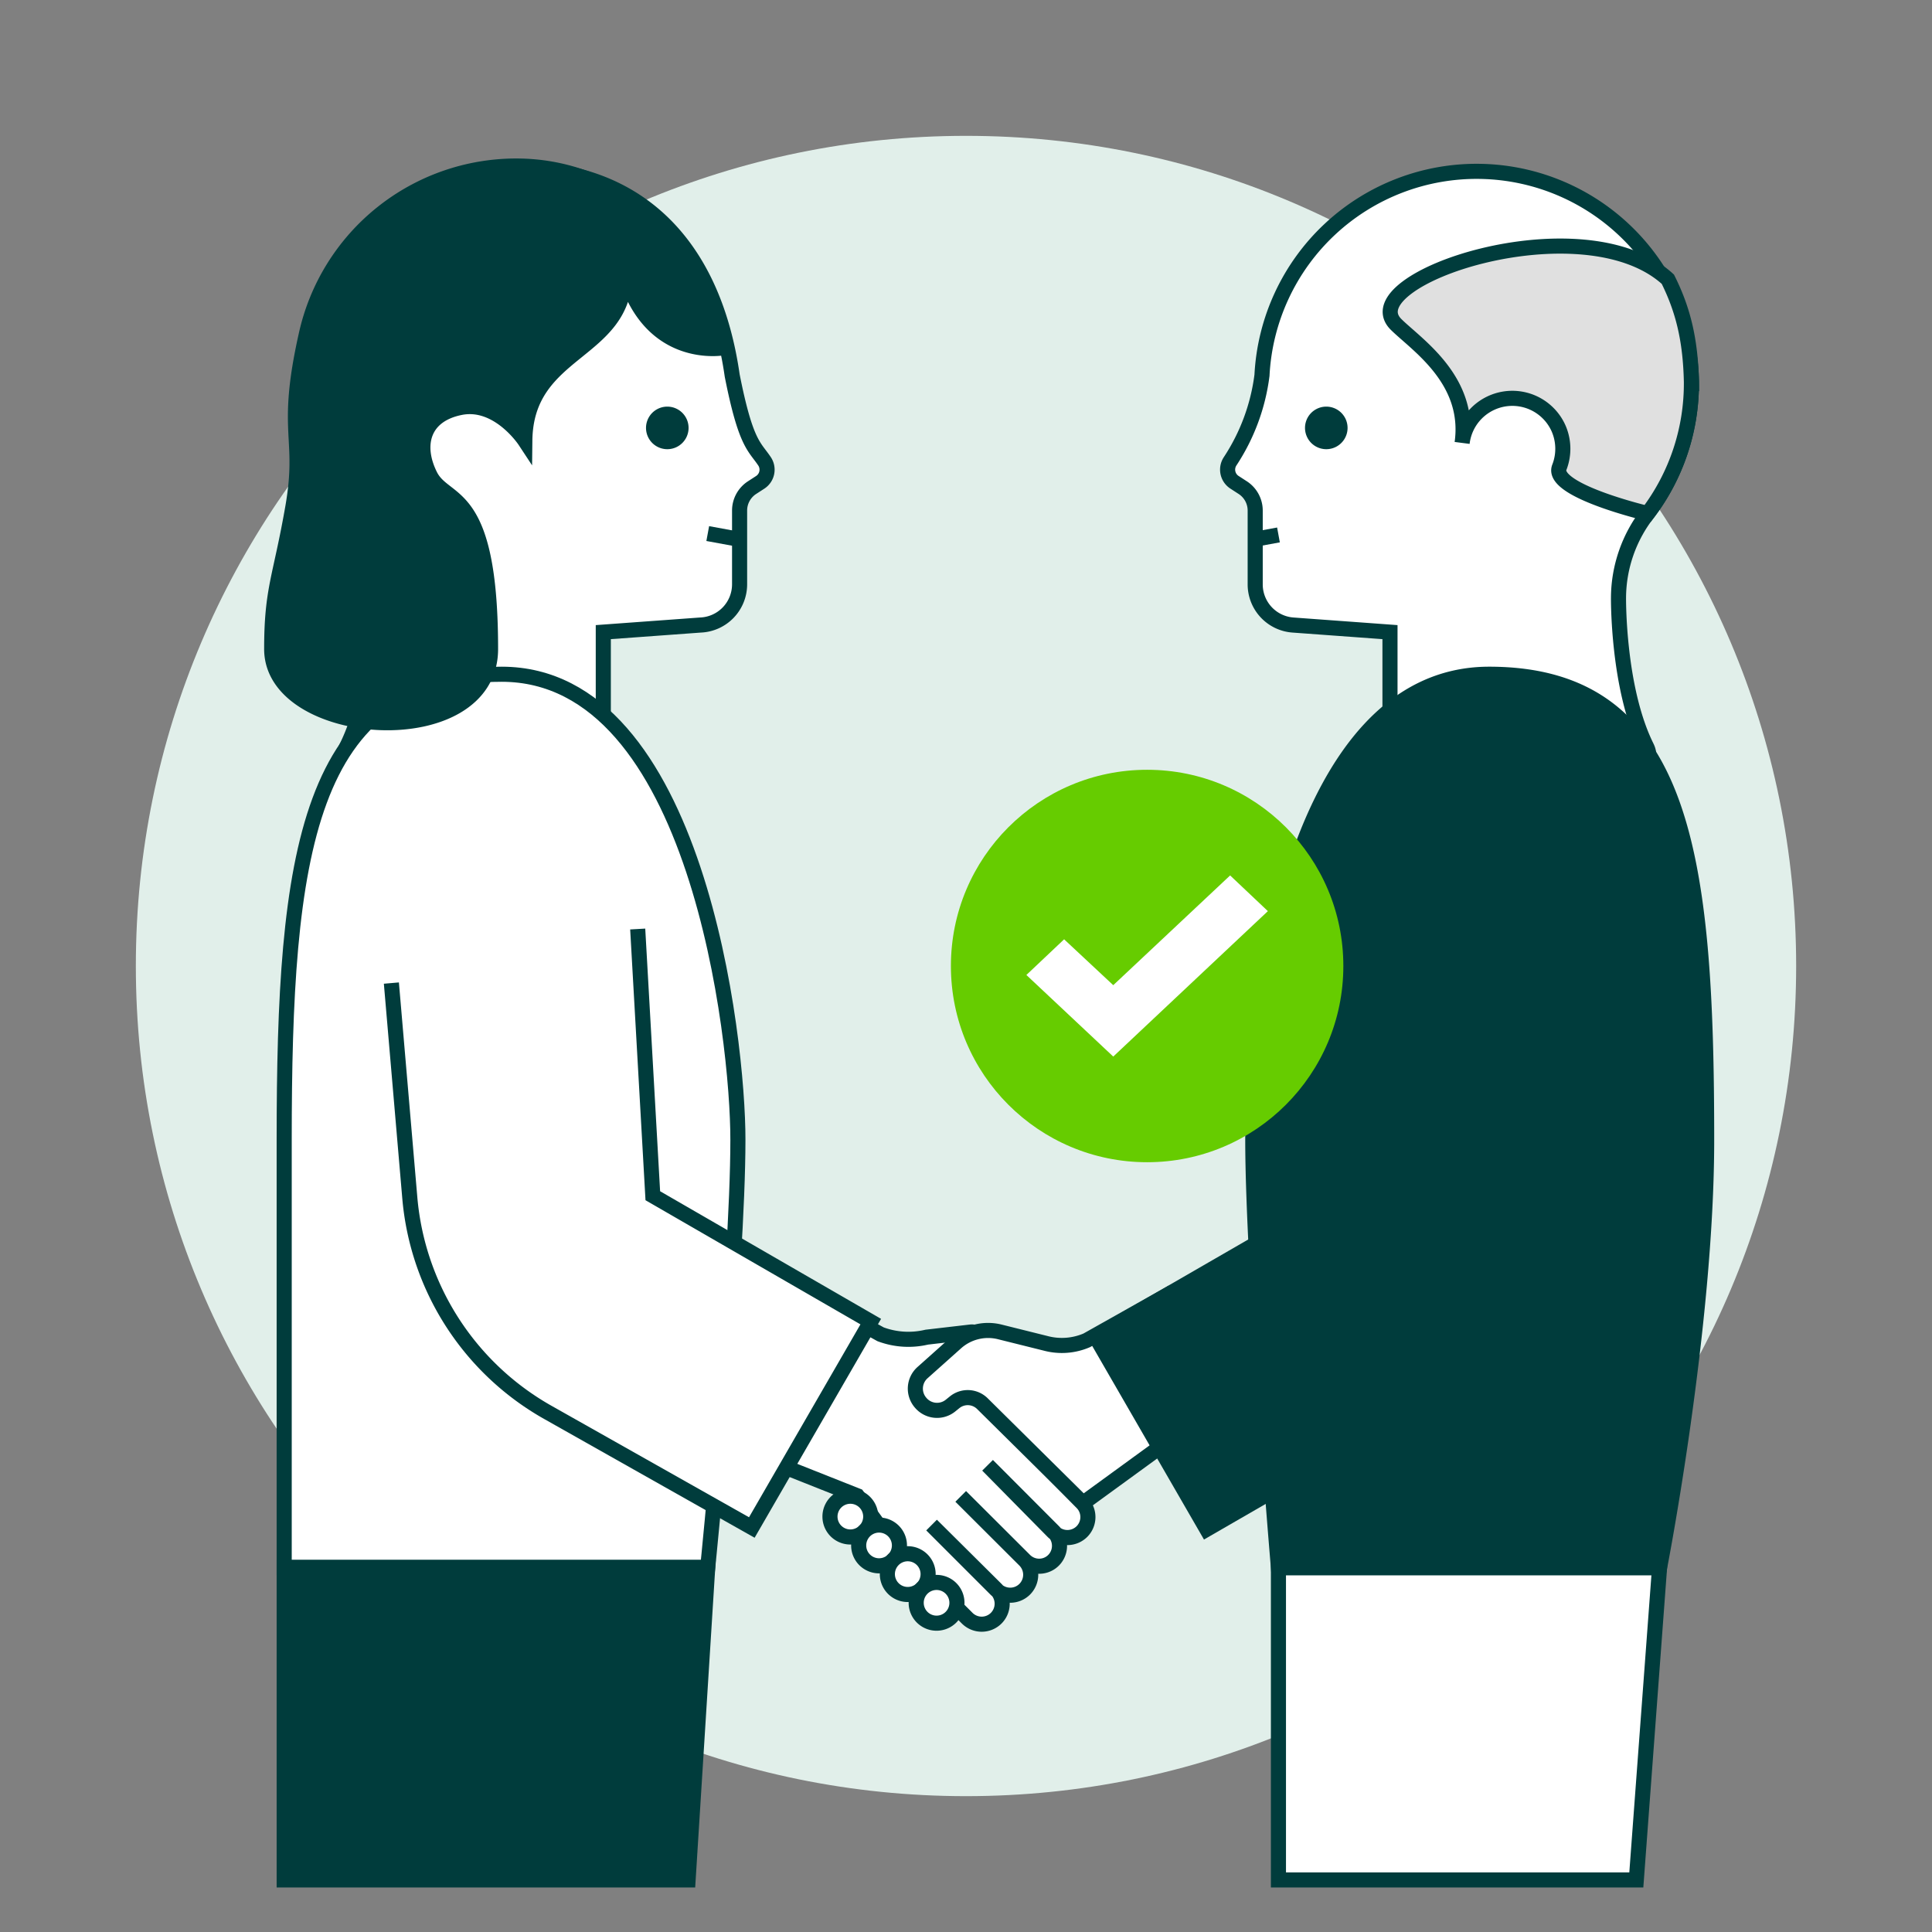 <svg xmlns="http://www.w3.org/2000/svg" width="128" height="128" fill="none"><rect width="100%" height="100%" fill="#808080" stroke="none"/><path fill="#E1EFEA" d="M64 119c30.376 0 55-24.624 55-55S94.376 9 64 9 9 33.624 9 64s24.624 55 55 55Z"/><path fill="#fff" stroke="#003C3C" stroke-miterlimit="10" d="M112.06 25.41a14.178 14.178 0 0 1-2.9 8.61 9.18 9.18 0 0 0-1.93 5.55s-.07 6 1.86 9.9c1.93 3.9-17-2.39-17-2.39v-5.2l-6.43-.47a2.7 2.7 0 0 1-2.5-2.69v-4.9a1.81 1.81 0 0 0-.82-1.51l-.54-.35a1 1 0 0 1-.3-1.4 13.411 13.411 0 0 0 2.11-5.7 14.24 14.24 0 0 1 28.46.55h-.01Z"/><path fill="#003C3C" d="M86.46 28.35a1.41 1.41 0 1 1 2.82 0 1.41 1.41 0 0 1-2.82 0Z"/><path fill="#E0E0E0" stroke="#003C3C" stroke-miterlimit="10" d="M112.06 25.29a14.224 14.224 0 0 1-2.9 8.73s-6.452-1.52-5.85-3.06a3.369 3.369 0 0 0-.07-2.62 3.352 3.352 0 0 0-5.455-.926 3.35 3.35 0 0 0-.915 1.926c.58-4.18-3.01-6.5-4.37-7.84-3.045-3 12.375-8.16 18-3 1 2 1.5 4 1.56 6.8v-.01Z"/><path stroke="#003C3C" stroke-miterlimit="10" d="m83.172 35.721 1.53-.28"/><path fill="#fff" stroke="#003C3C" stroke-miterlimit="10" d="M20 25.41a14.18 14.18 0 0 0 2.9 8.61 9.18 9.18 0 0 1 1.93 5.55s.08 6-1.86 9.9c-1.94 3.9 17-2.39 17-2.39v-5.2l6.44-.47A2.7 2.7 0 0 0 49 38.72v-4.9a1.81 1.81 0 0 1 .82-1.51l.54-.35a1 1 0 0 0 .29-1.4c-.67-1-1.24-1.13-2.14-5.68-1.3-9.05-6.58-13.71-14.26-13.71A14.25 14.25 0 0 0 20 25.41Z"/><path fill="#fff" stroke="#003C3C" stroke-miterlimit="10" d="M46.888 103.85s2-19.78 2-28.33c.01-6.67-2.69-30.85-15.65-30.85s-14.41 12.06-14.41 30.85v28.33h28.06Z"/><path fill="#003C3C" d="M45.62 28.35a1.41 1.41 0 1 0-2.82 0 1.41 1.41 0 0 0 2.82 0"/><path fill="#fff" d="M31.881 33.11a3.35 3.35 0 1 0 0-6.7 3.35 3.35 0 0 0 0 6.7Z"/><path stroke="#003C3C" stroke-miterlimit="10" d="m48.9 35.72-2.01-.37"/><path fill="#fff" stroke="#003C3C" stroke-miterlimit="10" d="m65.43 97.08 4.37 4.38a1.354 1.354 0 0 1 .293 1.472 1.343 1.343 0 0 1-1.248.834 1.349 1.349 0 0 1-.955-.396l-4.24-4.23 4.24 4.23a1.36 1.36 0 0 1 0 1.92 1.36 1.36 0 0 1-1.92 0l-4.25-4.25 4.28 4.25a1.36 1.36 0 0 1 0 1.92 1.36 1.36 0 0 1-1.92 0l-5.11-5.11-2.17-3-5.8-2.3 3.29-10.64 4.05 2.24a5.27 5.27 0 0 0 3.06.19l2.92-.34a.64.64 0 0 1 .71.68l-.24 3.62 6.89 7a1.36 1.36 0 0 1 0 1.92 1.36 1.36 0 0 1-1.92 0l-4.33-4.39Z"/><path fill="#fff" stroke="#003C3C" stroke-miterlimit="10" d="m77.121 85.92-5.12 2.88a4.17 4.17 0 0 1-2.72.2l-3.05-.76a3.19 3.19 0 0 0-2.86.69l-2.24 2a1.42 1.42 0 0 0-.14 2 1.42 1.42 0 0 0 2 .18l.26-.21a1.38 1.38 0 0 1 1.83.09l6.67 6.6 7.54-5.49-2.17-8.18ZM56.338 101.829a1.35 1.35 0 1 0 0-2.7 1.35 1.35 0 0 0 0 2.7Z"/><path fill="#fff" stroke="#003C3C" stroke-miterlimit="10" d="M58.24 103.739a1.35 1.35 0 1 0 0-2.7 1.35 1.35 0 0 0 0 2.7Z"/><path fill="#fff" stroke="#003C3C" stroke-miterlimit="10" d="M60.14 105.639a1.35 1.35 0 1 0 0-2.7 1.35 1.35 0 0 0 0 2.7Z"/><path fill="#fff" stroke="#003C3C" stroke-miterlimit="10" d="M62.05 107.54a1.35 1.35 0 1 0 0-2.7 1.35 1.35 0 0 0 0 2.7Z"/><path fill="#fff" d="m42.25 61.55 1 17.67 14.44 8.34-7.88 13.641-13.52-7.63a18.1 18.1 0 0 1-9.14-14.22l-1.22-14.22"/><path stroke="#003C3C" stroke-miterlimit="10" d="m42.25 61.55 1 17.67 14.44 8.34-7.88 13.641-13.52-7.63a18.1 18.1 0 0 1-9.14-14.22l-1.22-14.22"/><path fill="#003C3C" stroke="#003C3C" d="m93.243 93.641-13.293 7.675-7.375-12.774 13.293-7.675 7.375 12.774Z"/><path fill="#003C3C" stroke="#003C3C" stroke-miterlimit="10" d="m46.888 103.85-1.3 20.7h-26.76v-20.7h28.06Z"/><path fill="#fff" stroke="#003C3C" stroke-miterlimit="10" d="M84.7 103.85v20.7h23.71l1.54-20.7H84.7Z"/><path fill="#003C3C" stroke="#003C3C" stroke-miterlimit="10" d="M18 43c0 6 14.5 7 14.5 0 0-10.81-3-9.5-4-11.5s-.5-4 2-4.5 4.271 2.19 4.271 2.19c.07-6.12 6.65-5.71 6.63-11.11 1.66 5.89 6.55 4.96 6.55 4.96l-.58-2.17c-1.95-5.6-6.92-9.87-13.17-9.87a14.25 14.25 0 0 0-13.91 11.17c-1.48 6.57-.07 6.72-.89 11.43C18.581 38.31 18 39 18 43ZM83 75.52c0-8.38 2.7-30.85 15.66-30.85s14.41 12.08 14.41 30.87c0 12.32-3.12 28.33-3.12 28.33H84.7S83 83.9 83 75.52Z"/><path fill="#6C0" d="M76 77c7.18 0 13-5.82 13-13s-5.82-13-13-13-13 5.82-13 13 5.82 13 13 13Z"/><path fill="#fff" d="M73.756 70 68 64.595l2.501-2.364 3.255 3.04L81.499 58 84 60.365 73.756 70Z"/></svg>